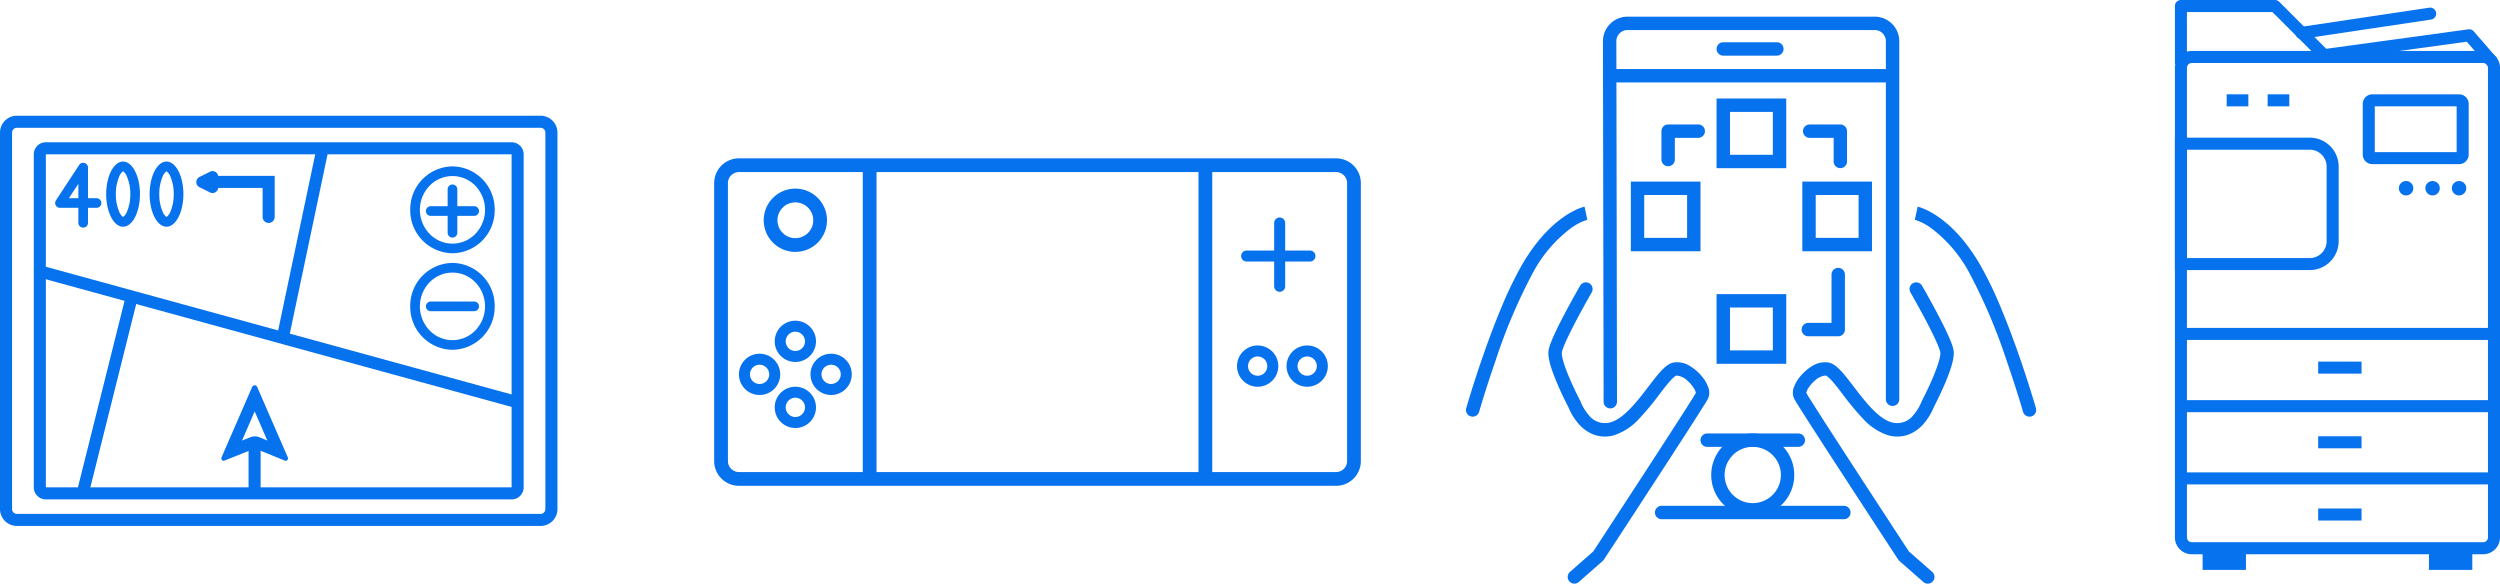 <svg xmlns="http://www.w3.org/2000/svg" width="439.502" height="102.607" viewBox="0 0 439.502 102.607">
  <g id="グループ_58998" data-name="グループ 58998" transform="translate(-921.72 -2425.254)">
    <g id="img" transform="translate(1047.273 2453.09)">
      <path id="長方形_24820" data-name="長方形 24820" d="M4.354,2.419A1.937,1.937,0,0,0,2.419,4.354V53.215A1.937,1.937,0,0,0,4.354,55.15H109.332a1.937,1.937,0,0,0,1.935-1.935V4.354a1.937,1.937,0,0,0-1.935-1.935H4.354M4.354,0H109.332a4.354,4.354,0,0,1,4.354,4.354V53.215a4.354,4.354,0,0,1-4.354,4.354H4.354A4.354,4.354,0,0,1,0,53.215V4.354A4.354,4.354,0,0,1,4.354,0Z" transform="translate(0)" fill="#0772ed"/>
      <path id="線_644" data-name="線 644" d="M-.081,54.182H-2.5V0H-.081Z" transform="translate(28.624 2.176)" fill="#0772ed"/>
      <path id="線_645" data-name="線 645" d="M-.081,54.182H-2.5V0H-.081Z" transform="translate(87.643 2.176)" fill="#0772ed"/>
      <path id="楕円形_1325" data-name="楕円形 1325" d="M5.563,2.419A3.145,3.145,0,1,0,8.708,5.563,3.148,3.148,0,0,0,5.563,2.419M5.563,0A5.563,5.563,0,1,1,0,5.563,5.563,5.563,0,0,1,5.563,0Z" transform="translate(8.708 5.322)" fill="#0772ed"/>
      <path id="楕円形_1326" data-name="楕円形 1326" d="M3.628,1.935A1.693,1.693,0,1,0,5.321,3.628,1.7,1.7,0,0,0,3.628,1.935M3.628,0A3.628,3.628,0,1,1,0,3.628,3.628,3.628,0,0,1,3.628,0Z" transform="translate(10.643 28.543)" fill="#0772ed"/>
      <path id="楕円形_1327" data-name="楕円形 1327" d="M3.628,1.935A1.693,1.693,0,1,0,5.321,3.628,1.7,1.7,0,0,0,3.628,1.935M3.628,0A3.628,3.628,0,1,1,0,3.628,3.628,3.628,0,0,1,3.628,0Z" transform="translate(10.643 40.153)" fill="#0772ed"/>
      <path id="楕円形_1328" data-name="楕円形 1328" d="M3.628,1.935A1.693,1.693,0,1,0,5.321,3.628,1.7,1.7,0,0,0,3.628,1.935M3.628,0A3.628,3.628,0,1,1,0,3.628,3.628,3.628,0,0,1,3.628,0Z" transform="translate(16.932 34.348)" fill="#0772ed"/>
      <path id="楕円形_1330" data-name="楕円形 1330" d="M3.628,1.935A1.693,1.693,0,1,0,5.321,3.628,1.7,1.7,0,0,0,3.628,1.935M3.628,0A3.628,3.628,0,1,1,0,3.628,3.628,3.628,0,0,1,3.628,0Z" transform="translate(91.916 32.897)" fill="#0772ed"/>
      <path id="楕円形_1331" data-name="楕円形 1331" d="M3.628,1.935A1.693,1.693,0,1,0,5.321,3.628,1.7,1.7,0,0,0,3.628,1.935M3.628,0A3.628,3.628,0,1,1,0,3.628,3.628,3.628,0,0,1,3.628,0Z" transform="translate(100.624 32.897)" fill="#0772ed"/>
      <path id="楕円形_1329" data-name="楕円形 1329" d="M3.628,1.935A1.693,1.693,0,1,0,5.321,3.628,1.7,1.7,0,0,0,3.628,1.935M3.628,0A3.628,3.628,0,1,1,0,3.628,3.628,3.628,0,0,1,3.628,0Z" transform="translate(4.354 34.348)" fill="#0772ed"/>
      <path id="線_646" data-name="線 646" d="M-1.032,11.062A.968.968,0,0,1-2,10.094V-1.032A.968.968,0,0,1-1.032-2a.968.968,0,0,1,.968.968V10.094A.968.968,0,0,1-1.032,11.062Z" transform="translate(100.447 12.4)" fill="#0772ed"/>
      <path id="線_647" data-name="線 647" d="M10.094-.065H-1.032A.968.968,0,0,1-2-1.032.968.968,0,0,1-1.032-2H10.094a.968.968,0,0,1,.968.968A.968.968,0,0,1,10.094-.065Z" transform="translate(94.642 18.206)" fill="#0772ed"/>
    </g>
    <g id="img-2" data-name="img" transform="translate(921.72 2445.597)">
      <path id="長方形_24825" data-name="長方形 24825" d="M2.97,2.121a.849.849,0,0,0-.848.848V69.15A.849.849,0,0,0,2.97,70H95.029a.849.849,0,0,0,.848-.848V2.97a.849.849,0,0,0-.848-.848H2.97M2.97,0H95.029A2.97,2.97,0,0,1,98,2.97V69.15a2.97,2.97,0,0,1-2.97,2.97H2.97A2.97,2.97,0,0,1,0,69.15V2.97A2.97,2.97,0,0,1,2.97,0Z" transform="translate(0 0)" fill="#0772ed"/>
      <path id="長方形_24826" data-name="長方形 24826" d="M2.121,2.121V60.666H84V2.121H2.121M2.121,0H84A2.121,2.121,0,0,1,86.12,2.121V60.666A2.121,2.121,0,0,1,84,62.787H2.121A2.121,2.121,0,0,1,0,60.666V2.121A2.121,2.121,0,0,1,2.121,0Z" transform="translate(5.939 4.668)" fill="#0772ed"/>
      <path id="線_659" data-name="線 659" d="M82.913,22.543-.661-.365-.1-2.411,83.474,20.5Z" transform="translate(7.381 28.751)" fill="#0772ed"/>
      <path id="線_660" data-name="線 660" d="M-.371,32.164l-2.076-.437L4.341-.515l2.076.437Z" transform="translate(51.256 6.447)" fill="#0772ed"/>
      <path id="線_661" data-name="線 661" d="M-.368,33.847l-2.058-.514L6.059-.606l2.058.514Z" transform="translate(16.033 32.379)" fill="#0772ed"/>
      <path id="線_662" data-name="線 662" d="M-.379,8.485H-2.5V0H-.379Z" transform="translate(46.197 57.483)" fill="#0772ed"/>
      <path id="パス_21754" data-name="パス 21754" d="M-4771.953,16736.215a1.062,1.062,0,0,1-1.061-1.061v-5.094h-8.4a1.056,1.056,0,0,1-1.06-1.055,1.059,1.059,0,0,1,1.06-1.062h10.523v7.211A1.062,1.062,0,0,1-4771.953,16736.215Z" transform="translate(4819.181 -16717.363)" fill="#0772ed"/>
      <path id="多角形_152" data-name="多角形 152" d="M1.651,1.789a1,1,0,0,1,1.789,0l.927,1.855a1,1,0,0,1-.894,1.447H1.618A1,1,0,0,1,.724,3.644Z" transform="translate(33.273 14.212) rotate(-90)" fill="#0772ed"/>
      <path id="パス_21755" data-name="パス 21755" d="M6.335,6.315l-2.23,5.13,1.471-.588a2.121,2.121,0,0,1,1.581,0l1.4.565L6.335,6.315m0-4.587A.463.463,0,0,1,6.771,2l5.4,12.418a.431.431,0,0,1-.436.58L6.363,12.827.936,14.995a.431.431,0,0,1-.436-.58L5.9,2A.463.463,0,0,1,6.335,1.728Z" transform="translate(38.435 45.67)" fill="#0772ed"/>
      <path id="パス_21756" data-name="パス 21756" d="M-4841.579,16733.945a.845.845,0,0,1-.849-.848v-2.633h-3.229a.845.845,0,0,1-.747-.441.854.854,0,0,1,.036-.871l4.078-6.225a.86.86,0,0,1,.952-.35.855.855,0,0,1,.607.814v5.377h1.5a.848.848,0,0,1,.848.848.848.848,0,0,1-.848.848h-1.5v2.633A.846.846,0,0,1-4841.579,16733.945Zm-2.508-5.176h1.659v-2.531Z" transform="translate(4856.204 -16714.27)" fill="#0772ed"/>
      <path id="楕円形_1335" data-name="楕円形 1335" d="M2.97,1.706a2.137,2.137,0,0,0-.7.98A7.674,7.674,0,0,0,1.7,5.727a7.674,7.674,0,0,0,.57,3.041,2.137,2.137,0,0,0,.7.98,2.137,2.137,0,0,0,.7-.98,7.674,7.674,0,0,0,.57-3.041,7.674,7.674,0,0,0-.57-3.041,2.137,2.137,0,0,0-.7-.98M2.97,0c1.64,0,2.97,2.564,2.97,5.727s-1.33,5.727-2.97,5.727S0,8.89,0,5.727,1.33,0,2.97,0Z" transform="translate(18.667 8.06)" fill="#0772ed"/>
      <path id="楕円形_1336" data-name="楕円形 1336" d="M2.97,1.706a2.137,2.137,0,0,0-.7.98A7.674,7.674,0,0,0,1.7,5.727a7.674,7.674,0,0,0,.57,3.041,2.137,2.137,0,0,0,.7.98,2.137,2.137,0,0,0,.7-.98,7.674,7.674,0,0,0,.57-3.041,7.674,7.674,0,0,0-.57-3.041,2.137,2.137,0,0,0-.7-.98M2.97,0c1.64,0,2.97,2.564,2.97,5.727s-1.33,5.727-2.97,5.727S0,8.89,0,5.727,1.33,0,2.97,0Z" transform="translate(26.303 8.06)" fill="#0772ed"/>
      <path id="楕円形_1337" data-name="楕円形 1337" d="M7.424,1.7A5.59,5.59,0,0,0,3.391,3.42a6.095,6.095,0,0,0,0,8.433,5.582,5.582,0,0,0,8.066,0,6.095,6.095,0,0,0,0-8.433A5.59,5.59,0,0,0,7.424,1.7m0-1.7a7.532,7.532,0,0,1,7.424,7.636,7.532,7.532,0,0,1-7.424,7.636A7.532,7.532,0,0,1,0,7.636,7.532,7.532,0,0,1,7.424,0Z" transform="translate(72.12 8.908)" fill="#0772ed"/>
      <path id="楕円形_1338" data-name="楕円形 1338" d="M7.424,1.7A5.59,5.59,0,0,0,3.391,3.42a6.095,6.095,0,0,0,0,8.433,5.582,5.582,0,0,0,8.066,0,6.095,6.095,0,0,0,0-8.433A5.59,5.59,0,0,0,7.424,1.7m0-1.7a7.532,7.532,0,0,1,7.424,7.636,7.532,7.532,0,0,1-7.424,7.636A7.532,7.532,0,0,1,0,7.636,7.532,7.532,0,0,1,7.424,0Z" transform="translate(72.12 25.879)" fill="#0772ed"/>
      <path id="線_663" data-name="線 663" d="M6.485-.3H-1.152A.848.848,0,0,1-2-1.152.848.848,0,0,1-1.152-2H6.485a.848.848,0,0,1,.848.848A.848.848,0,0,1,6.485-.3Z" transform="translate(76.878 17.911)" fill="#0772ed"/>
      <path id="線_664" data-name="線 664" d="M6.485-.3H-1.152A.848.848,0,0,1-2-1.152.848.848,0,0,1-1.152-2H6.485a.848.848,0,0,1,.848.848A.848.848,0,0,1,6.485-.3Z" transform="translate(76.878 34.666)" fill="#0772ed"/>
      <path id="線_665" data-name="線 665" d="M-1.152,7.333A.848.848,0,0,1-2,6.485V-1.152A.848.848,0,0,1-1.152-2,.848.848,0,0,1-.3-1.152V6.485A.848.848,0,0,1-1.152,7.333Z" transform="translate(80.695 14.091)" fill="#0772ed"/>
    </g>
    <g id="img-3" data-name="img" transform="translate(1304.071 2425.253)">
      <g id="グループ_58332" data-name="グループ 58332">
        <path id="長方形_24821" data-name="長方形 24821" d="M2.963,2.117a.848.848,0,0,0-.847.847V85.515a.848.848,0,0,0,.847.847H54.188a.848.848,0,0,0,.847-.847V2.963a.848.848,0,0,0-.847-.847H2.963M2.963,0H54.188a2.963,2.963,0,0,1,2.963,2.963V85.515a2.963,2.963,0,0,1-2.963,2.963H2.963A2.963,2.963,0,0,1,0,85.515V2.963A2.963,2.963,0,0,1,2.963,0Z" transform="translate(0 8.961)" fill="#0772ed"/>
        <path id="線_648" data-name="線 648" d="M54.188-.383H0V-2.5H54.188Z" transform="translate(1.482 60.146)" fill="#0772ed"/>
        <path id="線_649" data-name="線 649" d="M54.188-.383H0V-2.5H54.188Z" transform="translate(1.482 72.846)" fill="#0772ed"/>
        <path id="線_650" data-name="線 650" d="M54.188-.383H0V-2.5H54.188Z" transform="translate(1.482 85.546)" fill="#0772ed"/>
        <path id="線_651" data-name="線 651" d="M7.62-.383H0V-2.5H7.62Z" transform="translate(25.189 66.072)" fill="#0772ed"/>
        <path id="線_652" data-name="線 652" d="M7.62-.383H0V-2.5H7.62Z" transform="translate(25.189 79.196)" fill="#0772ed"/>
        <path id="線_653" data-name="線 653" d="M7.62-.383H0V-2.5H7.62Z" transform="translate(25.189 91.896)" fill="#0772ed"/>
        <path id="線_657" data-name="線 657" d="M7.62-.767H0V-5H7.62Z" transform="translate(4.868 100.958)" fill="#0772ed"/>
        <path id="線_658" data-name="線 658" d="M7.62-.767H0V-5H7.62Z" transform="translate(44.662 100.958)" fill="#0772ed"/>
        <path id="長方形_24822" data-name="長方形 24822" d="M2.117,2.117V10.16H16.51V2.117H2.117M1.693,0h15.24a1.693,1.693,0,0,1,1.693,1.693v8.89a1.693,1.693,0,0,1-1.693,1.693H1.693A1.693,1.693,0,0,1,0,10.584V1.693A1.693,1.693,0,0,1,1.693,0Z" transform="translate(33.021 16.581)" fill="#0772ed"/>
        <path id="長方形_24823" data-name="長方形 24823" d="M2.117,2.117v19.05h21.59A2.967,2.967,0,0,0,26.67,18.2V5.08a2.967,2.967,0,0,0-2.963-2.963H2.117M0,0H23.707a5.08,5.08,0,0,1,5.08,5.08V18.2a5.08,5.08,0,0,1-5.08,5.08H0Z" transform="translate(0 24.202)" fill="#0772ed"/>
        <path id="線_654" data-name="線 654" d="M-1.443,3a1.059,1.059,0,0,1-1.045-.9A1.058,1.058,0,0,1-1.6.9L21.05-2.489a1.058,1.058,0,0,1,1.2.89,1.058,1.058,0,0,1-.89,1.2L-1.285,2.992A1.067,1.067,0,0,1-1.443,3Z" transform="translate(23.667 3.841)" fill="#0772ed"/>
        <ellipse id="楕円形_1332" data-name="楕円形 1332" cx="1.27" cy="1.27" rx="1.27" ry="1.27" transform="translate(39.371 31.822)" fill="#0772ed"/>
        <ellipse id="楕円形_1333" data-name="楕円形 1333" cx="1.27" cy="1.27" rx="1.27" ry="1.27" transform="translate(44.027 31.822)" fill="#0772ed"/>
        <ellipse id="楕円形_1334" data-name="楕円形 1334" cx="1.27" cy="1.27" rx="1.27" ry="1.27" transform="translate(48.684 31.822)" fill="#0772ed"/>
        <path id="線_655" data-name="線 655" d="M3.81-.383H0V-2.5H3.81Z" transform="translate(9.102 19.081)" fill="#0772ed"/>
        <path id="線_656" data-name="線 656" d="M3.81-.383H0V-2.5H3.81Z" transform="translate(16.299 19.081)" fill="#0772ed"/>
        <path id="パス_21757" data-name="パス 21757" d="M-4589.383,16422.063h-2.117v-10.172a1.058,1.058,0,0,1,1.059-1.059h16.527a1.057,1.057,0,0,1,.748.311l9.036,9.035-1.5,1.5-8.726-8.725h-15.03Z" transform="translate(4591.5 -16410.832)" fill="#0772ed"/>
      </g>
      <path id="パス_21794" data-name="パス 21794" d="M-4493.852,16430.068l-3.661-4.215-24.73,3.383-.287-2.1,25.3-3.461a1.05,1.05,0,0,1,.943.354l4.037,4.65Z" transform="translate(4548.822 -16418.518)" fill="#0772ed"/>
    </g>
    <g id="img-4" data-name="img" transform="translate(1179.44 2428.181)">
      <g id="グループ_58367" data-name="グループ 58367" transform="translate(0 4.5)">
        <path id="パス_21777" data-name="パス 21777" d="M-4926.345,16538.275a1.1,1.1,0,0,1-.325-.045,1.174,1.174,0,0,1-.807-1.455c.011-.041,1.189-4.131,2.961-9.219,1.042-3,2.084-5.752,3.1-8.186a68.029,68.029,0,0,1,3.669-7.662c5.18-8.994,10.828-10.3,11.066-10.348l.493,2.3.009,0a9.68,9.68,0,0,0-3,1.564,23.84,23.84,0,0,0-6.528,7.662,96.743,96.743,0,0,0-6.578,15.428c-1.752,5.029-2.916,9.07-2.927,9.107A1.172,1.172,0,0,1-4926.345,16538.275Z" transform="translate(4927.523 -16472.455)" fill="#0772ed"/>
        <path id="パス_21778" data-name="パス 21778" d="M-4892.2,16582.57a1.185,1.185,0,0,1-.885-.4,1.183,1.183,0,0,1,.107-1.666l4.1-3.6c6.9-10.545,17.23-26.4,18.032-27.863a2.073,2.073,0,0,0-.313-.777,5.7,5.7,0,0,0-1.106-1.318,3.277,3.277,0,0,0-1.875-.955,1.082,1.082,0,0,0-.164.014c-.039.014-.335.121-1.061.926-.574.635-1.235,1.5-1.936,2.418a45.774,45.774,0,0,1-3.478,4.182,10.272,10.272,0,0,1-4.4,2.936,5.74,5.74,0,0,1-3.78-.164,6.72,6.72,0,0,1-2.526-1.859,10.526,10.526,0,0,1-1.785-2.934c-.181-.346-1.012-1.959-1.822-3.822-1.711-3.941-1.756-5.383-1.643-6.123.062-.393.246-1.584,2.953-6.687,1.3-2.455,2.579-4.666,2.591-4.689a1.178,1.178,0,0,1,1.609-.43,1.178,1.178,0,0,1,.43,1.609c-.012.021-1.271,2.2-2.552,4.619-2.273,4.285-2.647,5.58-2.7,5.941-.027.174-.084,1.227,1.469,4.8.859,1.986,1.775,3.725,1.784,3.74a1.337,1.337,0,0,1,.065.152,8.16,8.16,0,0,0,1.41,2.311,3.568,3.568,0,0,0,3.865,1.264c2.338-.656,4.726-3.775,6.644-6.285,1.75-2.283,3.014-3.939,4.4-4.217a4.178,4.178,0,0,1,2.945.662,8.068,8.068,0,0,1,2.188,1.971,6.1,6.1,0,0,1,.953,1.688,2.563,2.563,0,0,1-.016,2.006c-.125.252-.452.926-9.436,14.727-4.42,6.8-8.816,13.512-8.861,13.576a1.132,1.132,0,0,1-.207.24l-4.218,3.711A1.182,1.182,0,0,1-4892.2,16582.57Z" transform="translate(4911.259 -16487.391)" fill="#0772ed"/>
        <path id="線_666" data-name="線 666" d="M30.71-.145H-1.322A1.178,1.178,0,0,1-2.5-1.322,1.178,1.178,0,0,1-1.322-2.5H30.71a1.178,1.178,0,0,1,1.178,1.178A1.178,1.178,0,0,1,30.71-.145Z" transform="translate(35.721 83.995)" fill="#0772ed"/>
        <path id="線_667" data-name="線 667" d="M14.694-.145H-1.322A1.178,1.178,0,0,1-2.5-1.322,1.178,1.178,0,0,1-1.322-2.5H14.694a1.178,1.178,0,0,1,1.178,1.178A1.178,1.178,0,0,1,14.694-.145Z" transform="translate(43.73 71.276)" fill="#0772ed"/>
        <path id="パス_21782" data-name="パス 21782" d="M-4853.4,16478.033a1.177,1.177,0,0,1-1.177-1.178v-4.992a1.177,1.177,0,0,1,1.177-1.178h5.292a1.178,1.178,0,0,1,1.177,1.178,1.178,1.178,0,0,1-1.177,1.176h-4.114v3.816A1.178,1.178,0,0,1-4853.4,16478.033Z" transform="translate(4888.941 -16456.232)" fill="#0772ed"/>
        <path id="パス_21783" data-name="パス 21783" d="M1.178,7.742A1.177,1.177,0,0,1,0,6.565V1.178A1.178,1.178,0,0,1,1.178,0H6.469a1.178,1.178,0,1,1,0,2.355H2.355V6.565A1.177,1.177,0,0,1,1.178,7.742Z" transform="translate(66.989 14.454) rotate(90)" fill="#0772ed"/>
        <path id="パス_21784" data-name="パス 21784" d="M1.178,12.031A1.178,1.178,0,0,1,0,10.853V1.178A1.178,1.178,0,0,1,1.178,0H6.469a1.178,1.178,0,0,1,0,2.355H2.355v8.5A1.178,1.178,0,0,1,1.178,12.031Z" transform="translate(66.619 51.693) rotate(180)" fill="#0772ed"/>
        <path id="長方形_24827" data-name="長方形 24827" d="M2.355,2.355V9.892H9.892V2.355H2.355M0,0H12.248V12.248H0Z" transform="translate(44.056 9.892)" fill="#0772ed"/>
        <path id="長方形_24828" data-name="長方形 24828" d="M2.355,2.355V9.892H9.892V2.355H2.355M0,0H12.248V12.248H0Z" transform="translate(44.056 44.28)" fill="#0772ed"/>
        <path id="長方形_24829" data-name="長方形 24829" d="M2.355,2.355V9.892H9.892V2.355H2.355M0,0H12.248V12.248H0Z" transform="translate(59.13 24.496)" fill="#0772ed"/>
        <path id="長方形_24830" data-name="長方形 24830" d="M2.355,2.355V9.892H9.892V2.355H2.355M0,0H12.248V12.248H0Z" transform="translate(28.982 24.496)" fill="#0772ed"/>
        <path id="楕円形_1342" data-name="楕円形 1342" d="M7.3,2.355A4.946,4.946,0,1,0,12.248,7.3,4.952,4.952,0,0,0,7.3,2.355M7.3,0A7.3,7.3,0,1,1,0,7.3,7.3,7.3,0,0,1,7.3,0Z" transform="translate(43.114 68.776)" fill="#0772ed"/>
        <path id="線_668" data-name="線 668" d="M49.462-.145H0V-2.5H49.462Z" transform="translate(25.449 7.211)" fill="#0772ed"/>
        <path id="線_669" data-name="線 669" d="M8.1-.145H-1.322A1.178,1.178,0,0,1-2.5-1.322,1.178,1.178,0,0,1-1.322-2.5H8.1A1.178,1.178,0,0,1,9.277-1.322,1.178,1.178,0,0,1,8.1-.145Z" transform="translate(46.556 2.5)" fill="#0772ed"/>
      </g>
      <path id="パス_21819" data-name="パス 21819" d="M47.778,68.838H4.314A4.319,4.319,0,0,1,0,64.524V1.609a1.178,1.178,0,1,1,2.355,0V64.524a1.961,1.961,0,0,0,1.959,1.959H47.778a1.961,1.961,0,0,0,1.959-1.959L49.622,1.18a1.178,1.178,0,1,1,2.355,0l.115,63.346A4.32,4.32,0,0,1,47.778,68.838Z" transform="translate(76.173 68.838) rotate(180)" fill="#0772ed"/>
      <path id="パス_21830" data-name="パス 21830" d="M-4905.4,16538.275a1.175,1.175,0,0,1-1.132-.852c-.009-.037-1.173-4.078-2.926-9.107a96.828,96.828,0,0,0-6.579-15.428,23.865,23.865,0,0,0-6.527-7.662,9.7,9.7,0,0,0-3-1.564l.01,0,.492-2.3c.238.051,5.886,1.354,11.065,10.348a68.1,68.1,0,0,1,3.67,7.662c1.013,2.434,2.056,5.189,3.1,8.186,1.772,5.088,2.95,9.178,2.961,9.219a1.174,1.174,0,0,1-.806,1.455A1.111,1.111,0,0,1-4905.4,16538.275Z" transform="translate(5004.464 -16467.955)" fill="#0772ed"/>
      <path id="パス_21831" data-name="パス 21831" d="M-4873.061,16582.57a1.181,1.181,0,0,1-.777-.295l-4.219-3.711a1.222,1.222,0,0,1-.207-.24c-.043-.064-4.439-6.779-8.861-13.576-8.983-13.8-9.311-14.475-9.434-14.727a2.558,2.558,0,0,1-.018-2.006,6.111,6.111,0,0,1,.953-1.687,8.117,8.117,0,0,1,2.187-1.971,4.173,4.173,0,0,1,2.947-.662c1.388.277,2.652,1.934,4.4,4.217,1.918,2.51,4.307,5.629,6.645,6.285a3.569,3.569,0,0,0,3.865-1.264,8.139,8.139,0,0,0,1.41-2.311,1.112,1.112,0,0,1,.066-.152c.01-.016.924-1.754,1.783-3.74,1.553-3.578,1.5-4.631,1.469-4.8-.055-.361-.43-1.658-2.7-5.947-1.282-2.418-2.537-4.592-2.55-4.613a1.179,1.179,0,0,1,.431-1.609,1.176,1.176,0,0,1,1.608.43c.014.023,1.291,2.234,2.591,4.689,2.707,5.1,2.892,6.295,2.952,6.688.116.74.069,2.182-1.642,6.123-.809,1.863-1.641,3.477-1.82,3.822a10.6,10.6,0,0,1-1.785,2.934,6.726,6.726,0,0,1-2.528,1.859,5.751,5.751,0,0,1-3.78.164,10.293,10.293,0,0,1-4.4-2.936,45.993,45.993,0,0,1-3.476-4.182c-.7-.92-1.363-1.783-1.937-2.418-.726-.8-1.021-.912-1.06-.926a1.081,1.081,0,0,0-.164-.014,3.273,3.273,0,0,0-1.875.955,5.7,5.7,0,0,0-1.106,1.318,2.041,2.041,0,0,0-.314.777c.795,1.455,11.126,17.314,18.033,27.863l4.1,3.6a1.182,1.182,0,0,1,.106,1.666A1.182,1.182,0,0,1-4873.061,16582.57Z" transform="translate(4954.239 -16482.891)" fill="#0772ed"/>
    </g>
  </g>
</svg>
